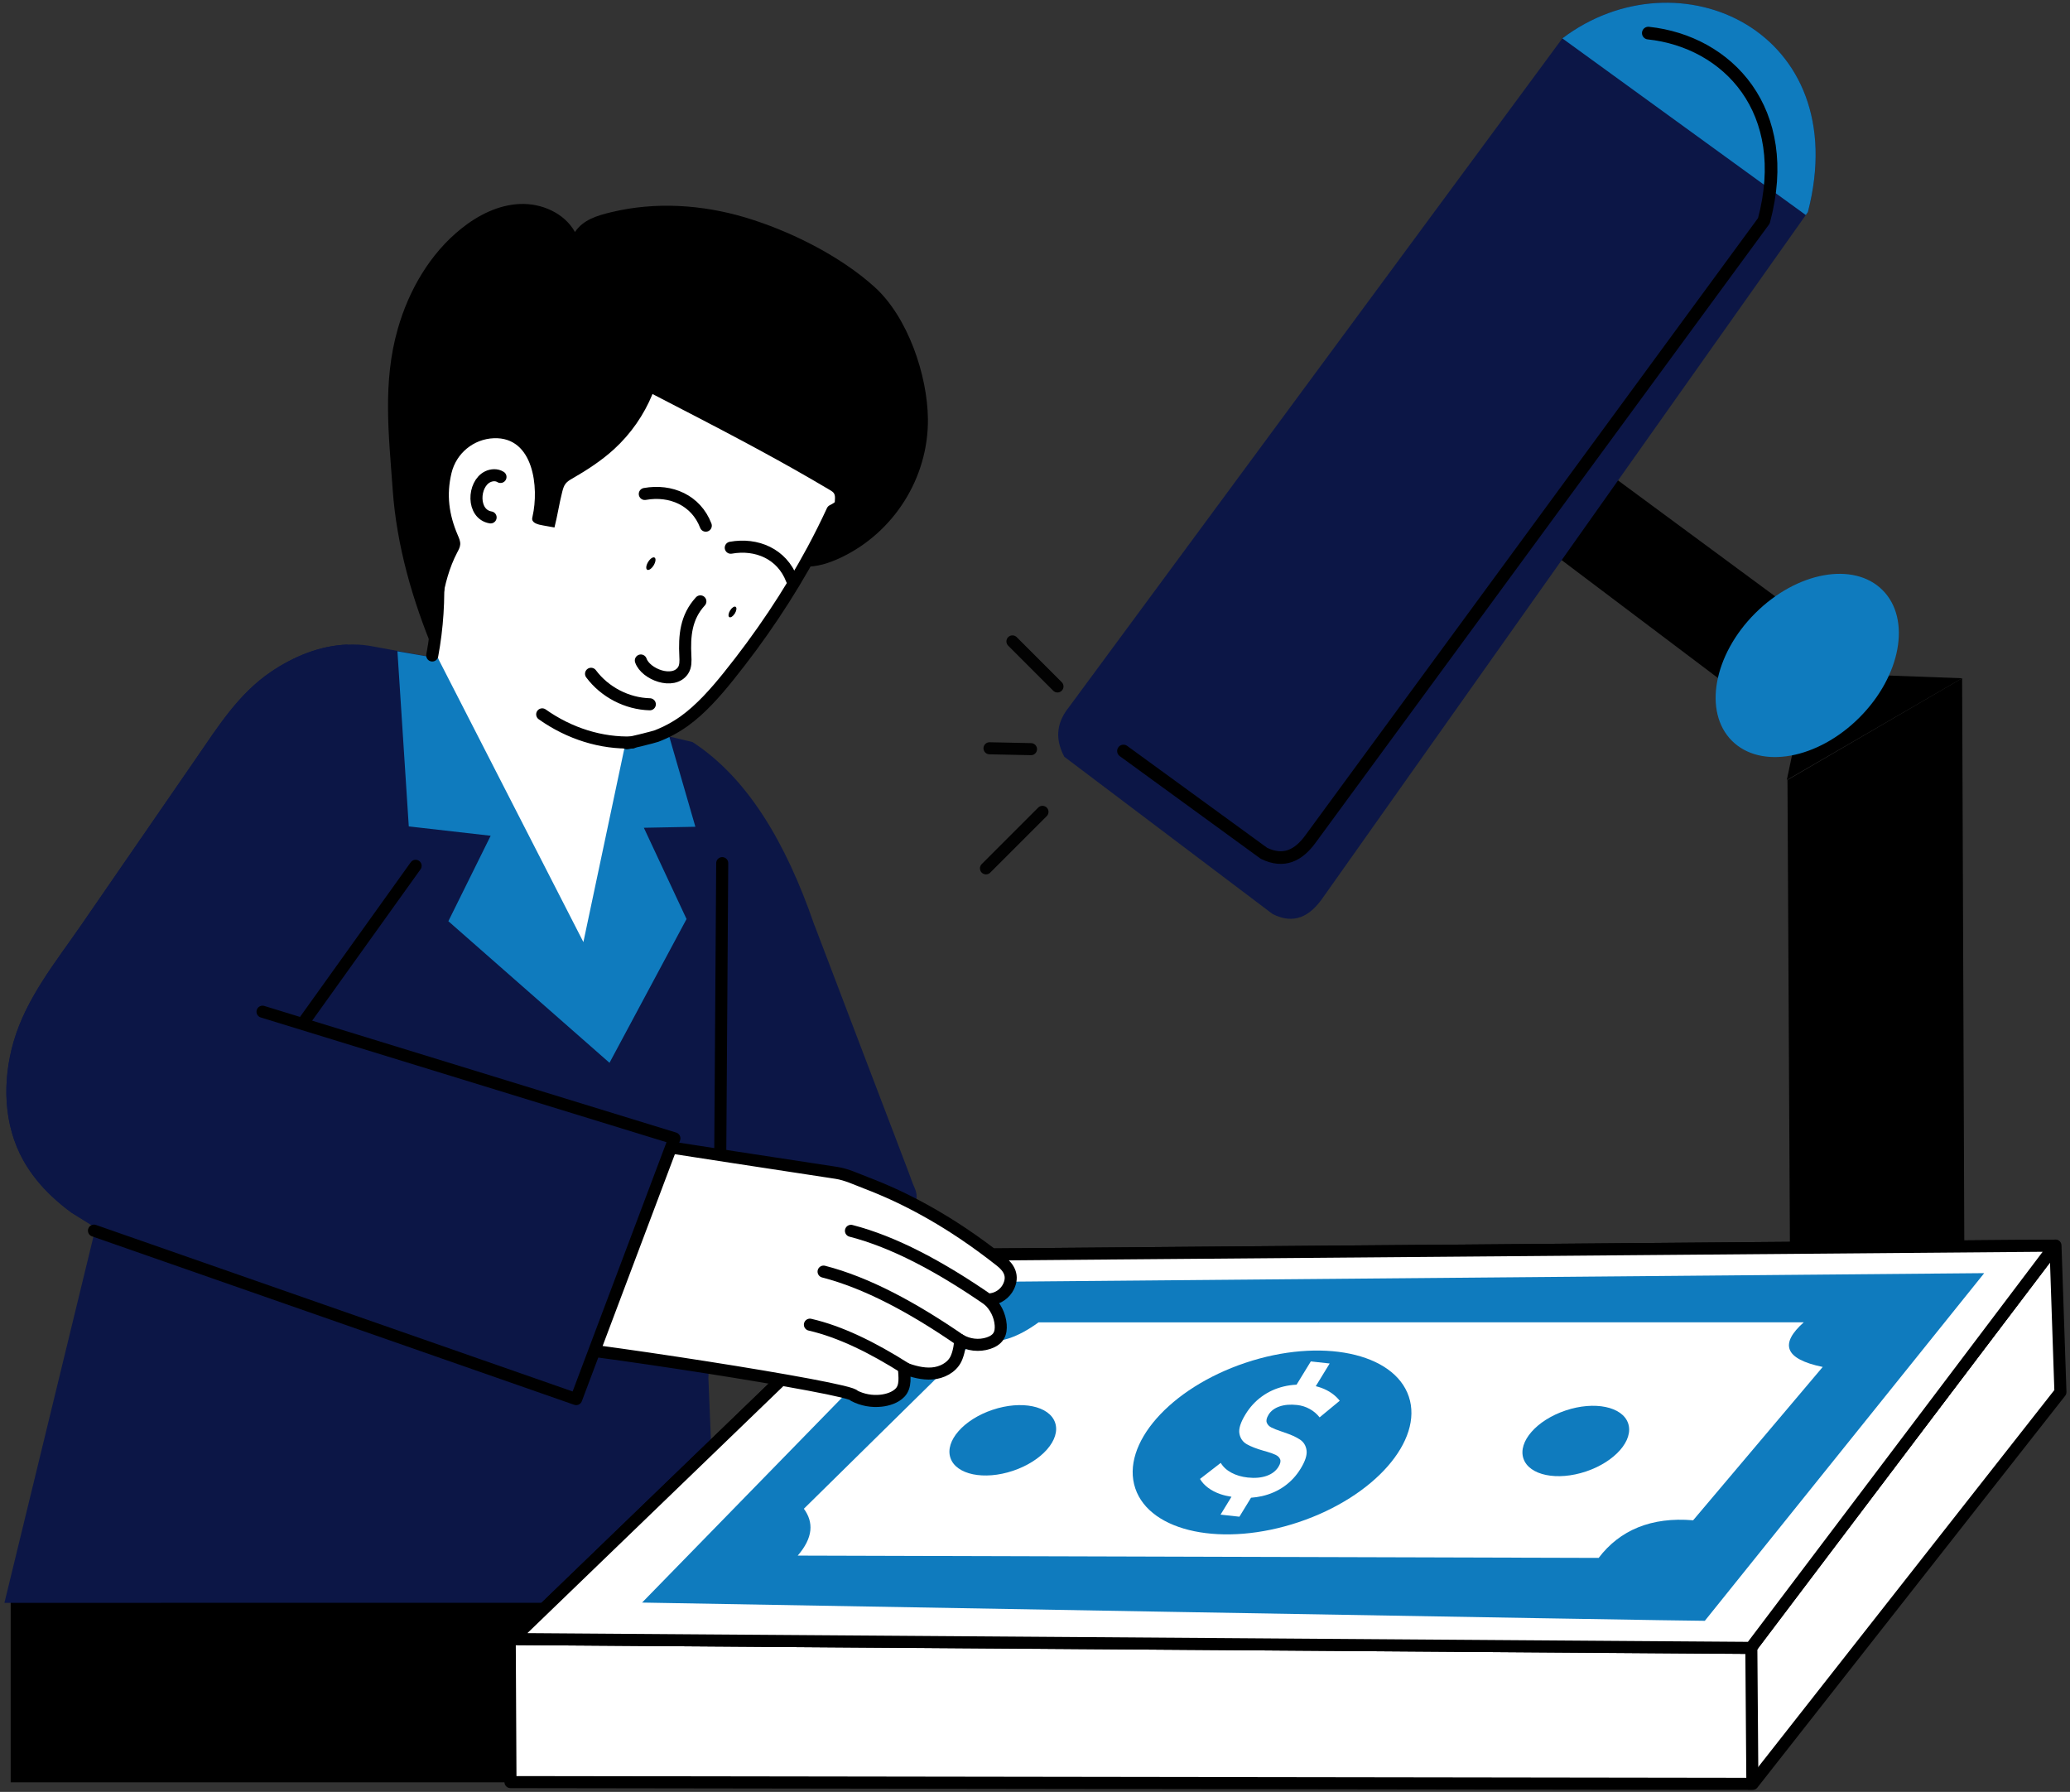 <svg width="119" height="103" viewBox="0 0 119 103" fill="none" xmlns="http://www.w3.org/2000/svg">
<rect x="0" y="0" width="119" height="103" fill="#333333" stroke="none"/>
<g clip-path="url(#clip0_3145_1439)">
<path d="M102.758 44.836L103.02 94.689L112.973 84.212L112.798 38.986L102.758 44.836Z" fill="black"/>
<path d="M46.428 102.45H0.613V90.906H46.428V102.45Z" fill="black"/>
<path d="M52.641 69.098C52.581 69.273 52.47 69.449 52.313 69.653C51.037 71.317 49.766 72.981 48.49 74.641C48.093 74.225 47.676 73.823 47.27 73.416C45.397 71.548 43.243 69.893 41.25 68.15L40.723 79.204L41.255 92.129L0.254 92.134L5.492 70.587C5.492 70.545 4.253 69.805 4.128 69.718C3.721 69.422 3.333 69.103 2.968 68.756C2.33 68.155 1.77 67.466 1.34 66.698C0.189 64.637 0.134 62.131 0.776 59.898C1.507 57.36 3.199 55.308 4.673 53.167C6.869 49.982 9.066 46.797 11.261 43.612C12.523 41.781 13.711 39.881 15.575 38.619C16.883 37.731 18.394 37.112 19.962 37.052C20.383 37.033 20.808 37.052 21.238 37.121L25.181 37.842L33.535 54.263L36.156 41.781L39.813 42.655C42.965 44.707 45.175 48.415 46.807 53.149C46.821 53.185 46.835 53.223 46.853 53.26C47.783 55.701 48.712 58.141 49.641 60.582C50.265 62.224 50.894 63.86 51.518 65.501C51.767 66.153 52.013 66.805 52.262 67.457C52.359 67.706 52.438 67.97 52.549 68.21C52.711 68.562 52.734 68.825 52.641 69.098Z" fill="#0C1646"/>
<path d="M36.428 41.727C36.464 43.186 36.523 44.864 36.13 46.284C35.99 46.793 35.776 47.28 35.64 47.791C35.353 48.874 35.43 50.014 35.416 51.135C35.402 52.255 35.276 53.428 34.652 54.359C34.533 54.536 34.393 54.706 34.205 54.808C34.017 54.91 33.798 54.935 33.585 54.943C32.46 54.989 31.253 54.573 30.634 53.633C30.164 52.919 30.094 52.026 29.941 51.185C29.415 48.277 27.781 45.692 25.976 43.352C25.795 43.117 25.608 42.88 25.362 42.713C24.991 42.462 24.484 42.348 24.333 41.872C24.139 41.262 24.335 40.67 24.484 40.085C24.684 39.305 24.782 38.482 24.858 37.682" fill="white"/>
<path d="M36.428 41.727C36.464 43.186 36.523 44.864 36.13 46.284C35.99 46.793 35.776 47.28 35.64 47.791C35.353 48.874 35.43 50.014 35.416 51.135C35.402 52.255 35.276 53.428 34.652 54.359C34.533 54.536 34.393 54.706 34.205 54.808C34.017 54.91 33.798 54.935 33.585 54.943C32.46 54.989 31.253 54.573 30.634 53.633C30.164 52.919 30.094 52.026 29.941 51.185C29.415 48.277 27.781 45.692 25.976 43.352C25.795 43.117 25.608 42.88 25.362 42.713C24.991 42.462 24.484 42.348 24.333 41.872C24.139 41.262 24.335 40.67 24.484 40.085C24.684 39.305 24.782 38.482 24.858 37.682" stroke="black" stroke-width="0.693" stroke-linecap="round" stroke-linejoin="round"/>
<path d="M25.183 37.842L22.848 37.438L23.5 47.503L28.207 48.04L25.775 52.952L35.039 61.092L39.468 52.827L37.014 47.581L39.976 47.524L38.481 42.362L36.155 41.782L33.538 54.151L25.183 37.842Z" fill="#0F7BBE"/>
<path d="M41.398 67.513L41.519 49.615Z" fill="white"/>
<path d="M41.398 67.513L41.519 49.615" stroke="black" stroke-width="0.693" stroke-linecap="round" stroke-linejoin="round"/>
<path d="M112.797 38.986L104.021 38.664L102.719 44.836L112.797 38.986Z" fill="black"/>
<path d="M100.699 40.434L87.629 30.577L91.117 26.213L103.769 35.547L100.699 40.434Z" fill="black"/>
<path d="M106.892 41.248C104.501 43.639 101.22 44.236 99.565 42.581C97.91 40.926 98.507 37.645 100.898 35.254C103.29 32.863 106.57 32.266 108.225 33.921C109.88 35.576 109.283 38.856 106.892 41.248Z" fill="#0F7BBE"/>
<path d="M103.932 12.19L103.811 12.36L76.034 51.623C75.3 52.669 74.4 53.161 73.167 52.544L61.182 43.497C60.573 42.339 60.824 41.427 61.464 40.63L89.816 2.206C96.488 -2.837 106.623 1.779 103.932 12.19Z" fill="#0C1646"/>
<path d="M103.932 12.19L103.811 12.36L89.816 2.206C96.489 -2.837 106.624 1.779 103.932 12.19Z" fill="#0F7BBE"/>
<path d="M94.758 1.902C99.316 2.388 103.104 6.345 101.401 12.694L101.288 12.847L75.342 48.22C74.657 49.163 73.816 49.607 72.664 49.05L64.586 43.169" stroke="black" stroke-width="0.727" stroke-linecap="round" stroke-linejoin="round"/>
<g opacity="0.968">
<path d="M60.792 39.458L58.203 36.869" stroke="black" stroke-width="0.693" stroke-linecap="round" stroke-linejoin="round"/>
<path d="M59.27 43.062L56.885 43.012" stroke="black" stroke-width="0.693" stroke-linecap="round" stroke-linejoin="round"/>
<path d="M59.93 46.666L56.682 49.914" stroke="black" stroke-width="0.693" stroke-linecap="round" stroke-linejoin="round"/>
</g>
<path d="M118.165 71.596L118.45 80.018L100.757 102.538L29.346 102.437L29.303 94.146L100.679 94.624L118.165 71.596Z" fill="white"/>
<path d="M118.165 71.596L118.45 80.018L100.757 102.538L29.346 102.437L29.303 94.146L100.679 94.624L118.165 71.596Z" stroke="black" stroke-width="0.693" stroke-linecap="round" stroke-linejoin="round"/>
<path d="M100.68 94.625L100.738 102.217" stroke="black" stroke-width="0.693" stroke-linecap="round" stroke-linejoin="round"/>
<path d="M118.129 71.602L52.337 72.147L29.467 94.215L100.655 94.723L118.129 71.602Z" fill="white"/>
<path d="M118.129 71.602L52.337 72.147L29.467 94.215L100.655 94.723L118.129 71.602Z" stroke="black" stroke-width="0.693" stroke-linecap="round" stroke-linejoin="round"/>
<path d="M36.912 92.118L54.886 73.698L114.068 73.182L98.007 93.166C97.948 93.196 36.912 92.118 36.912 92.118Z" fill="#0F7BBE"/>
<path d="M103.694 76.008C102.327 77.225 102.548 78.113 104.784 78.574L97.335 87.388C94.931 87.183 93.116 87.955 91.904 89.55L45.859 89.418C46.758 88.377 46.777 87.496 46.213 86.725L56.086 77.004C57.369 77.347 58.559 76.841 59.705 76.01L103.694 76.008Z" fill="white"/>
<path d="M91.177 84.582C89.514 85.14 87.903 84.807 87.579 83.839C87.254 82.871 88.339 81.634 90.002 81.077C91.664 80.519 93.275 80.852 93.6 81.82C93.924 82.788 92.839 84.025 91.177 84.582Z" fill="#0F7BBE"/>
<path d="M58.235 84.543C56.573 85.101 54.962 84.768 54.638 83.8C54.313 82.832 55.398 81.595 57.06 81.038C58.723 80.48 60.334 80.813 60.658 81.781C60.983 82.749 59.898 83.986 58.235 84.543Z" fill="#0F7BBE"/>
<path d="M74.663 87.493C70.321 88.949 66.113 88.079 65.265 85.551C64.417 83.023 67.25 79.793 71.593 78.337C75.935 76.88 80.142 77.75 80.99 80.278C81.838 82.807 79.005 86.036 74.663 87.493Z" fill="#0F7BBE"/>
<path d="M76.555 80.082C76.376 79.957 76.177 79.855 75.959 79.775C75.855 79.737 75.749 79.706 75.641 79.68L76.44 78.375L75.356 78.256L74.537 79.593C74.281 79.605 74.032 79.64 73.792 79.698C73.329 79.811 72.911 80.002 72.539 80.273C72.166 80.543 71.855 80.883 71.603 81.294L71.6 81.299C71.316 81.763 71.2 82.132 71.251 82.406C71.303 82.681 71.446 82.885 71.68 83.018C71.914 83.151 72.235 83.275 72.643 83.392L72.737 83.416C72.744 83.42 72.751 83.422 72.758 83.423C72.766 83.424 72.774 83.426 72.782 83.43C73.014 83.496 73.197 83.561 73.332 83.626C73.466 83.69 73.554 83.778 73.595 83.888C73.635 83.998 73.604 84.138 73.5 84.307L73.498 84.311C73.35 84.553 73.121 84.728 72.812 84.836C72.504 84.943 72.142 84.975 71.73 84.93C71.373 84.891 71.059 84.798 70.788 84.651C70.516 84.505 70.313 84.317 70.178 84.088L68.986 85.011C69.097 85.201 69.251 85.369 69.448 85.517C69.644 85.665 69.877 85.786 70.146 85.88C70.347 85.951 70.566 86 70.795 86.037L70.167 87.063L71.251 87.182L71.919 86.091C72.135 86.075 72.346 86.046 72.55 85.999C73.026 85.89 73.453 85.702 73.829 85.435C74.206 85.168 74.519 84.832 74.766 84.427L74.772 84.418C75.036 83.987 75.149 83.636 75.111 83.366C75.073 83.096 74.946 82.889 74.73 82.746C74.514 82.602 74.218 82.468 73.841 82.343C73.825 82.338 73.81 82.332 73.796 82.326C73.781 82.32 73.766 82.314 73.749 82.309C73.738 82.305 73.727 82.302 73.716 82.299C73.705 82.296 73.694 82.292 73.683 82.288C73.422 82.2 73.225 82.123 73.092 82.055C72.959 81.988 72.87 81.895 72.825 81.776C72.779 81.658 72.813 81.506 72.925 81.323L72.927 81.318C73.061 81.1 73.272 80.942 73.558 80.844C73.845 80.746 74.182 80.718 74.569 80.761C74.827 80.789 75.069 80.866 75.293 80.99C75.517 81.114 75.707 81.275 75.862 81.472L77.019 80.516C76.889 80.353 76.735 80.208 76.555 80.082Z" fill="white"/>
<path d="M118.129 71.602L52.337 72.147L29.467 94.215L100.655 94.723L118.129 71.602Z" fill="white"/>
<path d="M118.129 71.602L52.337 72.147L29.467 94.215L100.655 94.723L118.129 71.602Z" stroke="black" stroke-width="0.693" stroke-linecap="round" stroke-linejoin="round"/>
<path d="M36.912 92.118L54.886 73.698L114.068 73.182L98.007 93.166C97.948 93.196 36.912 92.118 36.912 92.118Z" fill="#0F7BBE"/>
<path d="M103.694 76.008C102.327 77.225 102.548 78.113 104.784 78.574L97.335 87.388C94.931 87.183 93.116 87.955 91.904 89.55L45.859 89.418C46.758 88.377 46.777 87.496 46.213 86.725L56.086 77.004C57.369 77.347 58.559 76.841 59.705 76.01L103.694 76.008Z" fill="white"/>
<path d="M91.177 84.582C89.514 85.14 87.903 84.807 87.579 83.839C87.254 82.871 88.339 81.634 90.002 81.077C91.664 80.519 93.275 80.852 93.6 81.82C93.924 82.788 92.839 84.025 91.177 84.582Z" fill="#0F7BBE"/>
<path d="M58.235 84.543C56.573 85.101 54.962 84.768 54.638 83.8C54.313 82.832 55.398 81.595 57.06 81.038C58.723 80.48 60.334 80.813 60.658 81.781C60.983 82.749 59.898 83.986 58.235 84.543Z" fill="#0F7BBE"/>
<path d="M74.663 87.493C70.321 88.949 66.113 88.079 65.265 85.551C64.417 83.023 67.25 79.793 71.593 78.337C75.935 76.88 80.142 77.75 80.99 80.278C81.838 82.807 79.005 86.036 74.663 87.493Z" fill="#0F7BBE"/>
<path d="M76.555 80.082C76.376 79.957 76.177 79.855 75.959 79.775C75.855 79.737 75.749 79.706 75.641 79.68L76.44 78.375L75.356 78.256L74.537 79.593C74.281 79.605 74.032 79.64 73.792 79.698C73.329 79.811 72.911 80.002 72.539 80.273C72.166 80.543 71.855 80.883 71.603 81.294L71.6 81.299C71.316 81.763 71.2 82.132 71.251 82.406C71.303 82.681 71.446 82.885 71.68 83.018C71.914 83.151 72.235 83.275 72.643 83.392L72.737 83.416C72.744 83.42 72.751 83.422 72.758 83.423C72.766 83.424 72.774 83.426 72.782 83.43C73.014 83.496 73.197 83.561 73.332 83.626C73.466 83.69 73.554 83.778 73.595 83.888C73.635 83.998 73.604 84.138 73.5 84.307L73.498 84.311C73.35 84.553 73.121 84.728 72.812 84.836C72.504 84.943 72.142 84.975 71.73 84.93C71.373 84.891 71.059 84.798 70.788 84.651C70.516 84.505 70.313 84.317 70.178 84.088L68.986 85.011C69.097 85.201 69.251 85.369 69.448 85.517C69.644 85.665 69.877 85.786 70.146 85.88C70.347 85.951 70.566 86 70.795 86.037L70.167 87.063L71.251 87.182L71.919 86.091C72.135 86.075 72.346 86.046 72.55 85.999C73.026 85.89 73.453 85.702 73.829 85.435C74.206 85.168 74.519 84.832 74.766 84.427L74.772 84.418C75.036 83.987 75.149 83.636 75.111 83.366C75.073 83.096 74.946 82.889 74.73 82.746C74.514 82.602 74.218 82.468 73.841 82.343C73.825 82.338 73.81 82.332 73.796 82.326C73.781 82.32 73.766 82.314 73.749 82.309C73.738 82.305 73.727 82.302 73.716 82.299C73.705 82.296 73.694 82.292 73.683 82.288C73.422 82.2 73.225 82.123 73.092 82.055C72.959 81.988 72.87 81.895 72.825 81.776C72.779 81.658 72.813 81.506 72.925 81.323L72.927 81.318C73.061 81.1 73.272 80.942 73.558 80.844C73.845 80.746 74.182 80.718 74.569 80.761C74.827 80.789 75.069 80.866 75.293 80.99C75.517 81.114 75.707 81.275 75.862 81.472L77.019 80.516C76.889 80.353 76.735 80.208 76.555 80.082Z" fill="white"/>
<path d="M57.975 73.962C57.787 74.35 57.393 74.63 56.963 74.684C56.91 74.692 56.865 74.71 56.811 74.713C57.221 75.079 57.485 75.607 57.528 76.155C57.543 76.374 57.525 76.605 57.409 76.792C57.284 77.003 57.053 77.132 56.82 77.208C56.283 77.384 55.672 77.313 55.19 77.024C55.196 77.359 55.098 77.824 54.951 78.125C54.703 78.621 54.143 78.904 53.59 78.948C53.037 78.991 52.489 78.833 51.966 78.644C51.99 79.107 52.094 79.687 51.74 80.053C51.468 80.337 51.027 80.472 50.655 80.513C50.126 80.573 49.581 80.474 49.106 80.231C49.102 79.807 32.752 77.302 30.147 77.204L33.707 65.478C33.737 65.484 37.695 65.821 37.725 65.827C38.114 65.888 38.499 65.947 38.885 66.008C39.959 66.174 41.033 66.34 42.108 66.505C43.991 66.793 45.874 67.08 47.757 67.368C47.869 67.385 47.978 67.402 48.09 67.419C48.658 67.505 49.264 67.793 49.801 67.997C50.377 68.216 50.947 68.459 51.51 68.719C52.654 69.253 53.76 69.872 54.825 70.553C55.571 71.032 56.297 71.543 57.001 72.08C57.182 72.217 57.36 72.357 57.538 72.496C58.026 72.884 58.274 73.352 57.975 73.962Z" fill="white"/>
<path d="M57.975 73.962C57.787 74.35 57.393 74.63 56.963 74.684C56.91 74.692 56.865 74.71 56.811 74.713C57.221 75.079 57.485 75.607 57.528 76.155C57.543 76.374 57.525 76.605 57.409 76.792C57.284 77.003 57.053 77.132 56.82 77.208C56.283 77.384 55.672 77.313 55.19 77.024C55.196 77.359 55.098 77.824 54.951 78.125C54.703 78.621 54.143 78.904 53.59 78.948C53.037 78.991 52.489 78.833 51.966 78.644C51.99 79.107 52.094 79.687 51.74 80.053C51.468 80.337 51.027 80.472 50.655 80.513C50.126 80.573 49.581 80.474 49.106 80.231C49.102 79.807 32.752 77.302 30.147 77.204L33.707 65.478C33.737 65.484 37.695 65.821 37.725 65.827C38.114 65.888 38.499 65.947 38.885 66.008C39.959 66.174 41.033 66.34 42.108 66.505C43.991 66.793 45.874 67.08 47.757 67.368C47.869 67.385 47.978 67.402 48.09 67.419C48.658 67.505 49.264 67.793 49.801 67.997C50.377 68.216 50.947 68.459 51.51 68.719C52.654 69.253 53.76 69.872 54.825 70.553C55.571 71.032 56.297 71.543 57.001 72.08C57.182 72.217 57.36 72.357 57.538 72.496C58.026 72.884 58.274 73.352 57.975 73.962Z" stroke="black" stroke-width="0.693" stroke-linecap="round" stroke-linejoin="round"/>
<path d="M56.811 74.714C54.042 72.804 51.389 71.385 48.92 70.75Z" fill="white"/>
<path d="M56.811 74.714C54.042 72.804 51.389 71.385 48.92 70.75" stroke="black" stroke-width="0.693" stroke-linecap="round" stroke-linejoin="round"/>
<path d="M55.237 77.058C52.468 75.148 49.815 73.729 47.346 73.094Z" fill="white"/>
<path d="M55.237 77.058C52.468 75.148 49.815 73.729 47.346 73.094" stroke="black" stroke-width="0.693" stroke-linecap="round" stroke-linejoin="round"/>
<path d="M52.064 78.665C50.137 77.443 48.287 76.54 46.56 76.144Z" fill="white"/>
<path d="M52.064 78.665C50.137 77.443 48.287 76.54 46.56 76.144" stroke="black" stroke-width="0.693" stroke-linecap="round" stroke-linejoin="round"/>
<path d="M38.86 65.278L38.435 66.416L34.094 77.927L33.215 80.266L5.492 70.586C5.492 70.544 4.253 69.804 4.128 69.717C3.721 69.421 3.333 69.102 2.968 68.755C2.33 68.154 1.77 67.465 1.34 66.698C0.189 64.636 0.134 62.13 0.776 59.898C1.507 57.36 3.199 55.307 4.673 53.166C6.869 49.981 9.066 46.796 11.261 43.611C12.523 41.78 13.711 39.88 15.575 38.618C16.883 37.731 18.394 37.111 19.962 37.051C21.117 38.202 21.709 40 21.977 41.674C22.842 47.018 20.724 54.17 17.613 58.511L15.181 58.002L38.86 65.278Z" fill="#0C1646"/>
<path d="M23.893 49.768L17.523 58.663Z" fill="white"/>
<path d="M23.893 49.768L17.523 58.663" stroke="black" stroke-width="0.693" stroke-linecap="round" stroke-linejoin="round"/>
<path d="M5.402 70.739L33.124 80.422L34.005 78.081L38.342 66.57L38.77 65.433L15.092 58.154" stroke="black" stroke-width="0.693" stroke-linecap="round" stroke-linejoin="round"/>
<path d="M24.849 37.678C24.997 36.88 25.098 36.074 25.15 35.264C25.177 34.859 25.191 34.454 25.194 34.049C25.195 33.798 25.309 33.031 25.164 32.832C24.45 31.855 23.898 30.827 23.713 29.631C23.595 28.863 23.713 28.08 23.854 27.317C24.016 26.438 24.212 25.554 24.607 24.752C25.001 23.949 25.616 23.227 26.43 22.858C27.82 22.227 29.442 22.727 30.959 22.575C33.062 22.363 34.899 20.904 37.008 20.778C38.35 20.698 39.665 21.172 40.869 21.769C42.072 22.367 43.213 23.098 44.462 23.592C45.398 23.963 46.391 24.2 47.278 24.674C48.166 25.148 48.968 25.929 49.13 26.922C49.287 27.89 48.741 28.93 47.855 29.351C47.502 30.116 47.125 30.869 46.727 31.61C45.343 34.181 43.704 36.613 41.873 38.887C41.144 39.793 40.291 40.764 39.34 41.448C38.843 41.804 38.3 42.097 37.728 42.314C37.589 42.367 36.018 42.76 36.02 42.721" fill="white"/>
<path d="M24.849 37.678C24.997 36.88 25.098 36.074 25.15 35.264C25.177 34.859 25.191 34.454 25.194 34.049C25.195 33.798 25.309 33.031 25.164 32.832C24.45 31.855 23.898 30.827 23.713 29.631C23.595 28.863 23.713 28.08 23.854 27.317C24.016 26.438 24.212 25.554 24.607 24.752C25.001 23.949 25.616 23.227 26.43 22.858C27.82 22.227 29.442 22.727 30.959 22.575C33.062 22.363 34.899 20.904 37.008 20.778C38.35 20.698 39.665 21.172 40.869 21.769C42.072 22.367 43.213 23.098 44.462 23.592C45.398 23.963 46.391 24.2 47.278 24.674C48.166 25.148 48.968 25.929 49.13 26.922C49.287 27.89 48.741 28.93 47.855 29.351C47.502 30.116 47.125 30.869 46.727 31.61C45.343 34.181 43.704 36.613 41.873 38.887C41.144 39.793 40.291 40.764 39.34 41.448C38.843 41.804 38.3 42.097 37.728 42.314C37.589 42.367 36.018 42.76 36.02 42.721" stroke="black" stroke-width="0.693" stroke-linecap="round" stroke-linejoin="round"/>
<path d="M47.988 28.474C47.947 28.29 47.819 28.232 47.608 28.107C47.29 27.918 46.971 27.731 46.651 27.546C45.373 26.806 44.078 26.094 42.776 25.397C41.03 24.464 39.269 23.559 37.511 22.649C37.021 23.851 36.261 24.942 35.303 25.818C34.581 26.479 33.752 27.015 32.904 27.505C32.764 27.585 32.62 27.668 32.52 27.795C32.41 27.933 32.363 28.11 32.319 28.281C32.14 28.986 32.055 29.616 31.875 30.32C31.659 30.282 31.442 30.243 31.226 30.204C31.075 30.177 30.922 30.149 30.787 30.08C30.7 30.036 30.616 29.968 30.597 29.872C30.585 29.812 30.6 29.75 30.614 29.69C30.993 28.034 30.686 25.102 28.39 25.19C27.221 25.235 26.229 26.055 25.956 27.192C25.656 28.444 25.809 29.575 26.315 30.758C26.389 30.93 26.471 31.11 26.457 31.297C26.446 31.459 26.365 31.605 26.289 31.748C25.359 33.517 25.32 35.558 24.956 37.487C23.712 34.512 22.801 31.362 22.574 28.135C22.354 25.011 21.983 21.994 22.869 18.9C23.504 16.68 24.715 14.586 26.516 13.142C27.486 12.364 28.655 11.774 29.898 11.725C31.14 11.676 32.449 12.25 33.053 13.337C33.521 12.634 34.322 12.393 35.143 12.196C37.664 11.588 40.342 11.756 42.827 12.495C45.391 13.258 48.283 14.697 50.276 16.495C52.194 18.226 53.32 21.576 53.344 24.085C53.377 27.466 51.387 30.605 48.349 32.047C47.679 32.365 46.95 32.605 46.209 32.571C46.615 31.892 47.004 31.203 47.401 30.518C47.738 29.938 48.002 29.302 48.002 28.62C48.002 28.563 47.997 28.515 47.988 28.474Z" fill="black"/>
<path d="M28.772 27.416C28.556 27.278 28.266 27.293 28.035 27.406C27.178 27.828 27.118 29.563 28.204 29.741" fill="white"/>
<path d="M28.772 27.416C28.556 27.278 28.266 27.293 28.035 27.406C27.178 27.828 27.118 29.563 28.204 29.741" stroke="black" stroke-width="0.693" stroke-linecap="round" stroke-linejoin="round"/>
<path d="M31.17 41.062C32.745 42.174 34.568 42.74 36.363 42.676Z" fill="white"/>
<path d="M31.17 41.062C32.745 42.174 34.568 42.74 36.363 42.676" stroke="black" stroke-width="0.693" stroke-linecap="round" stroke-linejoin="round"/>
<path d="M37.578 32.497C37.46 32.69 37.293 32.802 37.205 32.748C37.117 32.695 37.141 32.495 37.259 32.302C37.377 32.11 37.543 31.997 37.631 32.051C37.719 32.105 37.695 32.304 37.578 32.497Z" fill="black"/>
<path d="M42.246 35.261C42.146 35.424 42.003 35.519 41.927 35.473C41.851 35.426 41.871 35.256 41.971 35.092C42.071 34.929 42.213 34.834 42.289 34.88C42.365 34.926 42.346 35.097 42.246 35.261Z" fill="black"/>
<path d="M37.068 28.394C38.56 28.125 40.014 28.751 40.574 30.216Z" fill="white"/>
<path d="M37.068 28.394C38.56 28.125 40.014 28.751 40.574 30.216" stroke="black" stroke-width="0.693" stroke-linecap="round" stroke-linejoin="round"/>
<path d="M42.01 31.484C43.502 31.215 44.955 31.841 45.516 33.306Z" fill="white"/>
<path d="M42.01 31.484C43.502 31.215 44.955 31.841 45.516 33.306" stroke="black" stroke-width="0.693" stroke-linecap="round" stroke-linejoin="round"/>
<path d="M40.263 34.568C39.43 35.478 39.341 36.539 39.4 37.713C39.414 37.997 39.425 38.304 39.267 38.54C38.708 39.37 37.116 38.764 36.841 37.966" fill="white"/>
<path d="M40.263 34.568C39.43 35.478 39.341 36.539 39.4 37.713C39.414 37.997 39.425 38.304 39.267 38.54C38.708 39.37 37.116 38.764 36.841 37.966" stroke="black" stroke-width="0.693" stroke-linecap="round" stroke-linejoin="round"/>
<path d="M33.978 38.73C34.762 39.783 36.044 40.449 37.357 40.483Z" fill="white"/>
<path d="M33.978 38.73C34.762 39.783 36.044 40.449 37.357 40.483" stroke="black" stroke-width="0.693" stroke-linecap="round" stroke-linejoin="round"/>
</g>
<defs>
<clipPath id="clip0_3145_1439">
<rect width="118.872" height="103" fill="white"/>
</clipPath>
</defs>
</svg>
